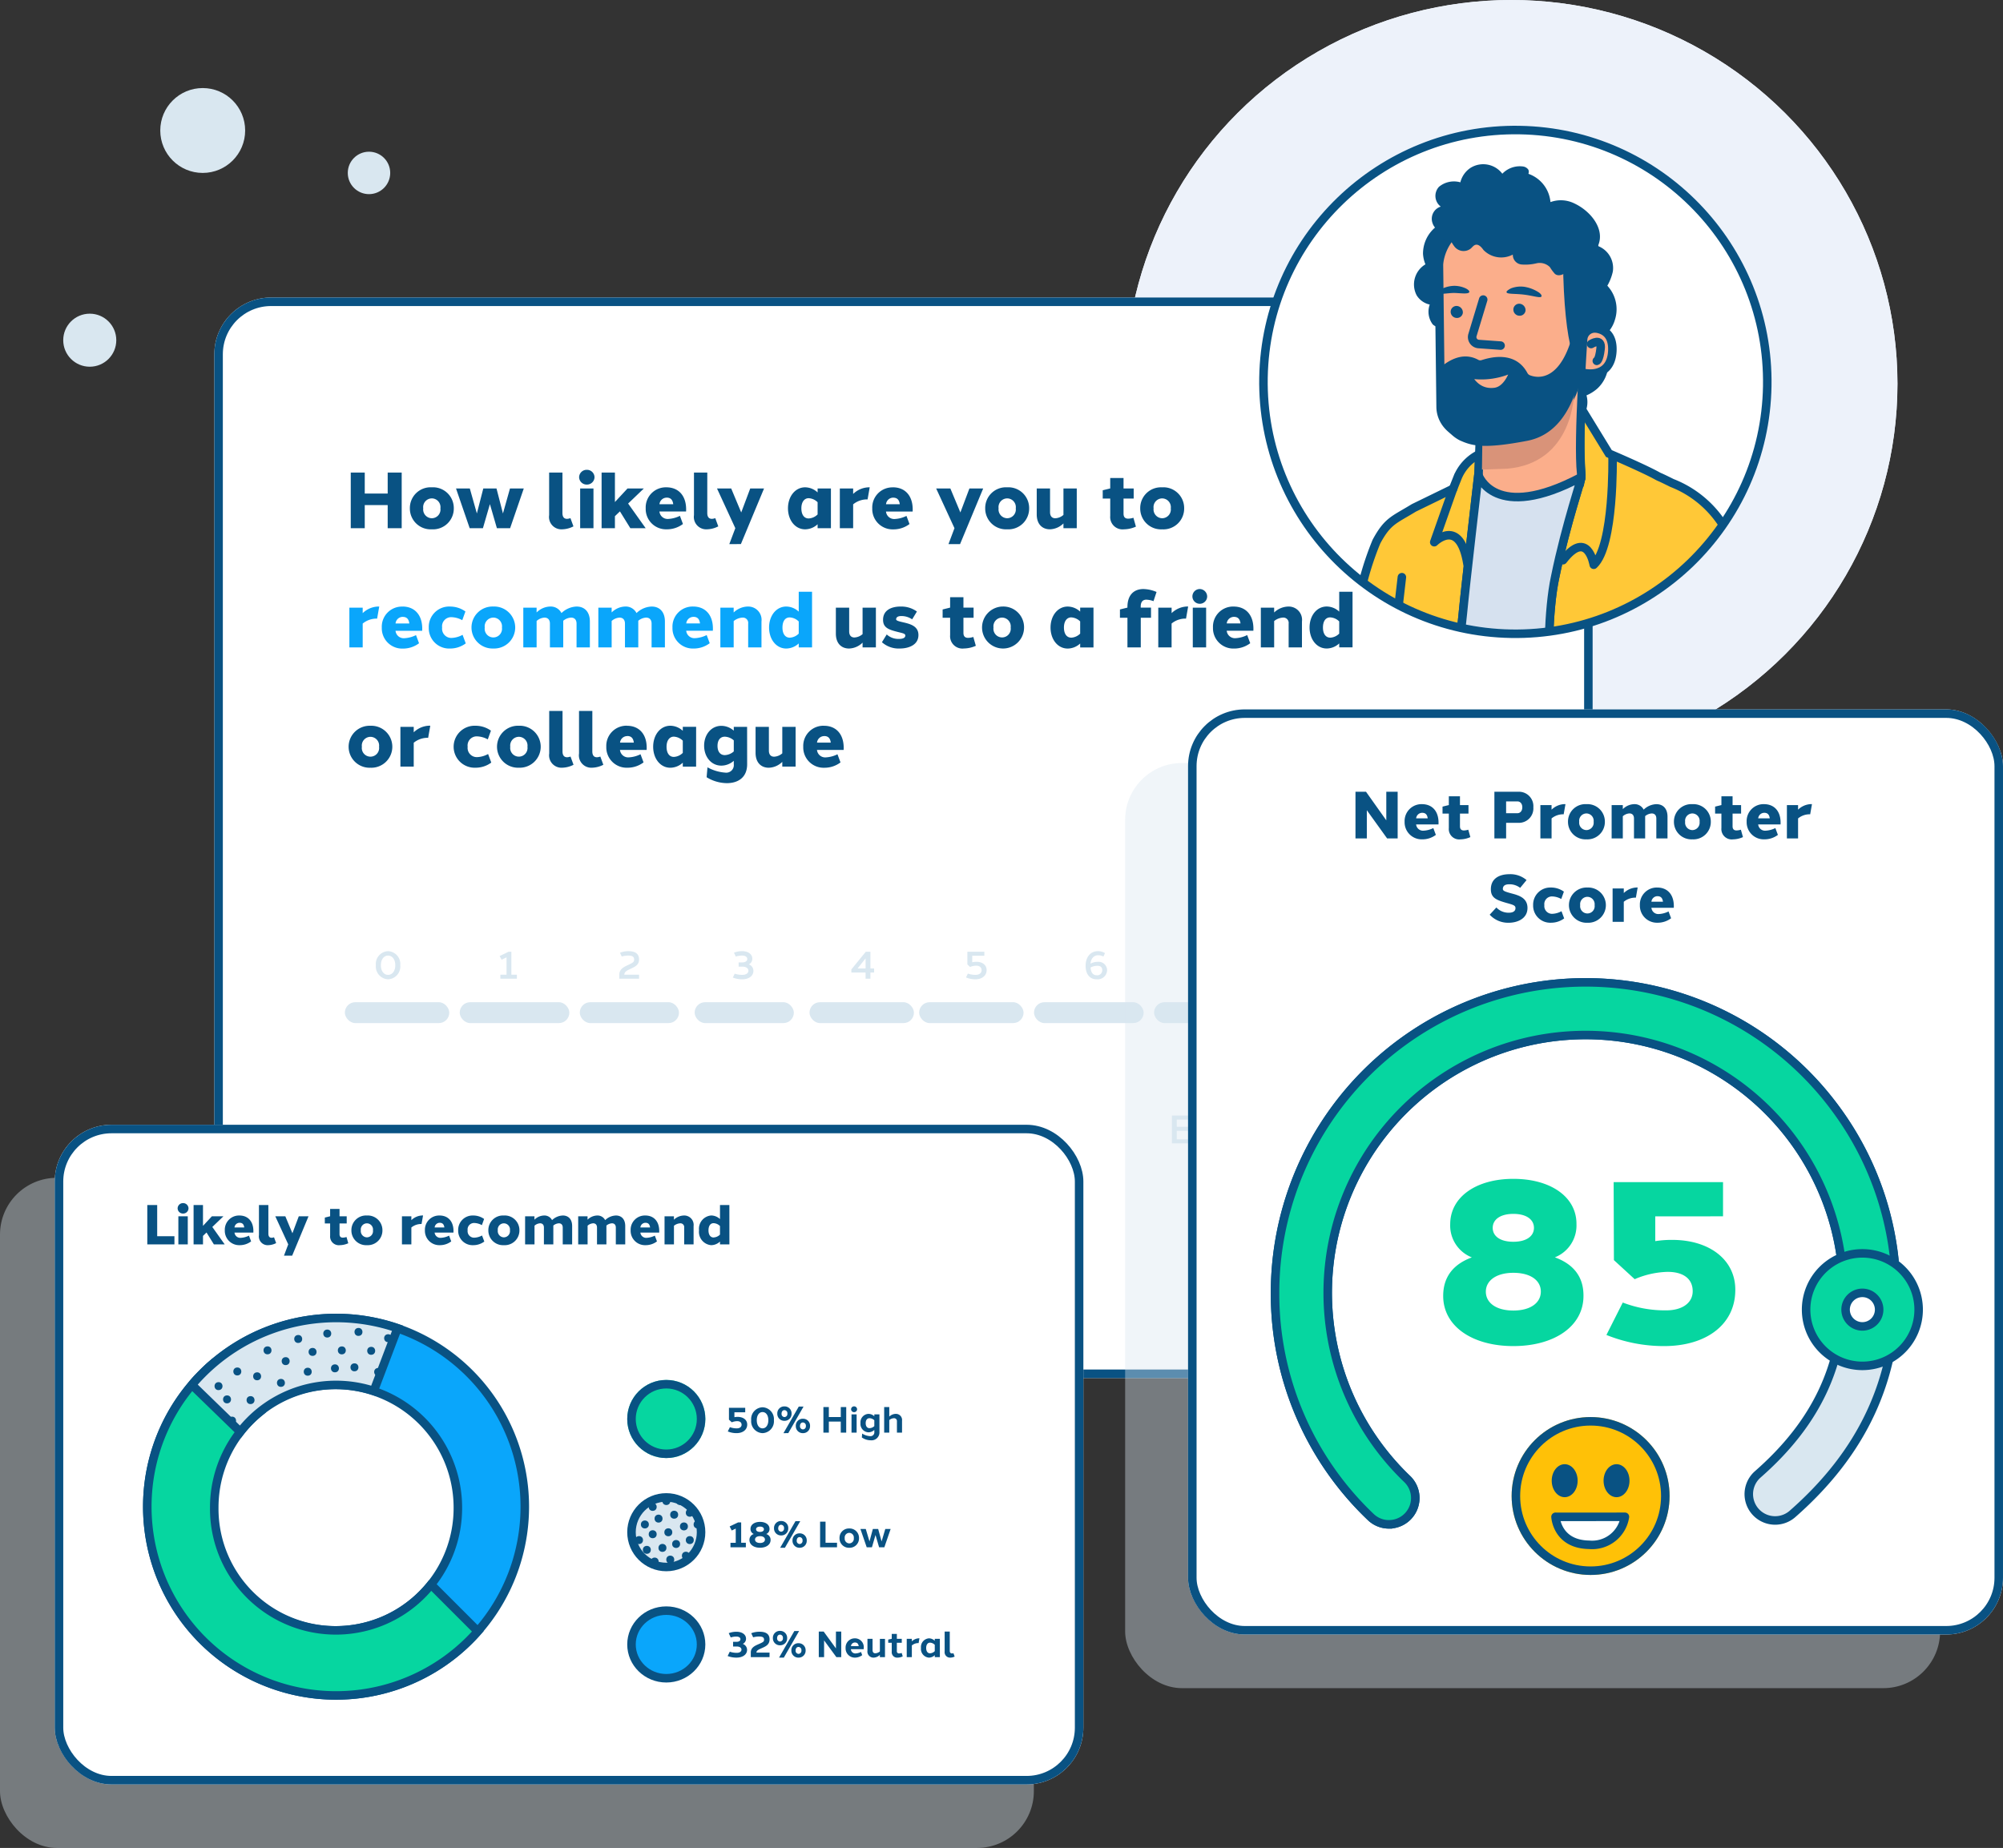 <svg xmlns="http://www.w3.org/2000/svg" xmlns:xlink="http://www.w3.org/1999/xlink" width="352.848" height="325.595" viewBox="0 0 352.848 325.595">
  <rect x="0" y="0" width="352.848" height="325.595" fill="#333333" stroke="none"/>
  <defs>
    <clipPath id="clip-path">
      <circle id="Ellipse_457" data-name="Ellipse 457" cx="44.372" cy="44.372" r="44.372" fill="#fff" stroke="#707070" stroke-width="1.5"/>
    </clipPath>
  </defs>
  <g id="Increased_NPS" data-name="Increased NPS" transform="translate(-201.084 -675)">
    <g id="Group_2612" data-name="Group 2612" transform="translate(399.288 675)">
      <g id="Ellipse_59" data-name="Ellipse 59" transform="translate(0 0)" fill="#edf2fa" stroke="#edf2fa" stroke-width="1.5">
        <ellipse cx="68.026" cy="67.614" rx="68.026" ry="67.614" stroke="none"/>
        <ellipse cx="68.026" cy="67.614" rx="67.276" ry="66.864" fill="none"/>
      </g>
    </g>
    <g id="Group_3705" data-name="Group 3705" transform="translate(238.84 727.423)">
      <g id="Rectangle_413" data-name="Rectangle 413" transform="translate(0)" fill="#fff" stroke="#095283" stroke-width="1.5">
        <rect width="242.802" height="190.379" rx="10" stroke="none"/>
        <rect x="0.75" y="0.75" width="241.302" height="188.879" rx="9.25" fill="none"/>
      </g>
      <path id="Path_3534" data-name="Path 3534" d="M10-9.8H7.533v3.7H3.492V-9.8H1.028V0H3.492V-4.074H7.533V0H10Zm5.31,2.6a3.651,3.651,0,0,0-3.87,3.7A3.667,3.667,0,0,0,15.308.2a3.658,3.658,0,0,0,3.87-3.7A3.658,3.658,0,0,0,15.308-7.2Zm0,1.949A1.543,1.543,0,0,1,16.821-3.5,1.543,1.543,0,0,1,15.308-1.75,1.553,1.553,0,0,1,13.794-3.5a1.537,1.537,0,0,1,1.513-1.748ZM29.1,0l2.409-7H29.078L27.837-2.593,26.7-7H24.375L23.243-2.593,22-7H19.568l2.409,7h2.333L25.54-4.24,26.77,0ZM38.32-9.8H35.974v7.5A2.181,2.181,0,0,0,38.261.2,4.569,4.569,0,0,0,40.256-.32l-.531-1.452a1.8,1.8,0,0,1-.6.127c-.493,0-.809-.3-.809-1.041Zm4.291-.484a1.33,1.33,0,0,0-1.356,1.3,1.33,1.33,0,0,0,1.356,1.3,1.33,1.33,0,0,0,1.356-1.3A1.33,1.33,0,0,0,42.611-10.284ZM43.784,0V-7H41.438V0Zm4.661-2.961L50.276,0h2.7l-3.087-4.34L52.662-7H49.784L47.562-4.605V-9.8H45.216V0h2.346V-2.112ZM56.626-7.2a3.546,3.546,0,0,0-3.641,3.7,3.583,3.583,0,0,0,3.7,3.7,4.672,4.672,0,0,0,2.861-.939L59.01-2.176a5.187,5.187,0,0,1-2.062.548,1.45,1.45,0,0,1-1.532-1.212c-.007-.032-.014-.065-.02-.1h4.7q.01-.168.011-.332C60.123-5.723,58.769-7.2,56.626-7.2Zm.051,1.816c.76,0,1.064.45,1.157,1.159H55.409A1.279,1.279,0,0,1,56.677-5.379ZM63.834-9.8H61.488v7.5A2.181,2.181,0,0,0,63.775.2,4.569,4.569,0,0,0,65.77-.32l-.531-1.452a1.8,1.8,0,0,1-.6.127c-.493,0-.809-.3-.809-1.041Zm10,2.8H71.4L69.811-2.77,68.044-7h-2.5l3.227,7-1.059,2.81L69.753,2.8ZM85.613-7H83.267V-6.3A3.269,3.269,0,0,0,81.073-7.2c-1.778,0-3.025,1.638-3.025,3.7S79.294.2,81.073.2a3.268,3.268,0,0,0,2.194-.891V0h2.346ZM81.691-1.714c-.818,0-1.284-.7-1.284-1.784s.5-1.783,1.284-1.784a2.4,2.4,0,0,1,1.576.709v2.152A2.4,2.4,0,0,1,81.691-1.714ZM92.258-7.2a4.1,4.1,0,0,0-2.728,1.168V-7H87.183V0h2.346V-4.2a3.825,3.825,0,0,1,2.317-.869,1.865,1.865,0,0,1,.223.007L92.445-7.2Q92.352-7.2,92.258-7.2Zm4.278.009a3.546,3.546,0,0,0-3.641,3.7,3.583,3.583,0,0,0,3.7,3.7,4.672,4.672,0,0,0,2.861-.939l-.534-1.435a5.188,5.188,0,0,1-2.062.548,1.45,1.45,0,0,1-1.532-1.212c-.007-.032-.014-.065-.02-.1h4.7q.01-.168.011-.332C100.032-5.723,98.678-7.2,96.535-7.2Zm.051,1.816c.76,0,1.064.45,1.157,1.159H95.318A1.279,1.279,0,0,1,96.586-5.379ZM112.437-7h-2.426l-1.593,4.23L106.651-7h-2.5l3.227,7-1.058,2.81,2.044-.006Zm4.225-.2a3.651,3.651,0,0,0-3.87,3.7,3.667,3.667,0,0,0,3.87,3.7,3.658,3.658,0,0,0,3.87-3.7A3.658,3.658,0,0,0,116.663-7.2Zm0,1.949A1.543,1.543,0,0,1,118.176-3.5a1.543,1.543,0,0,1-1.513,1.748A1.553,1.553,0,0,1,115.149-3.5a1.537,1.537,0,0,1,1.513-1.748ZM128.921-7h-2.346v4.66a2.327,2.327,0,0,1-1.444.592c-.541,0-.917-.342-.917-1.068V-7h-2.346v4.565c0,1.82,1.061,2.633,2.317,2.633a3.516,3.516,0,0,0,2.389-1.037V0h2.346ZM138.9-1.836a3.357,3.357,0,0,1-.909.16c-.51,0-.831-.235-.831-.881V-5.219h1.788V-7H137.16V-8.842h-2.346V-7h-.02l-1.3.321v1.46h1.322v3.056A2.176,2.176,0,0,0,137.241.2a5.307,5.307,0,0,0,2.1-.475Zm5.069-5.36a3.651,3.651,0,0,0-3.87,3.7,3.667,3.667,0,0,0,3.87,3.7,3.658,3.658,0,0,0,3.87-3.7A3.658,3.658,0,0,0,143.969-7.2Zm0,1.949A1.543,1.543,0,0,1,145.482-3.5a1.543,1.543,0,0,1-1.513,1.748A1.553,1.553,0,0,1,142.455-3.5a1.537,1.537,0,0,1,1.513-1.748ZM93.535,14.005H91.19v4.66a2.327,2.327,0,0,1-1.444.592c-.541,0-.917-.342-.917-1.068V14.005H86.483v4.565c0,1.82,1.061,2.633,2.317,2.633a3.516,3.516,0,0,0,2.389-1.037v.841h2.346Zm4.347-.2c-1.553,0-3.085.6-3.084,2.337,0,1.423,1.015,1.754,2.772,2.187.81.2,1.158.272,1.148.607s-.334.575-1.106.575a3.026,3.026,0,0,1-2.168-.788L94.6,20.093a4.416,4.416,0,0,0,3.143,1.11c1.47,0,3.269-.57,3.287-2.348.018-1.661-1.551-2.007-2.824-2.3-.934-.219-1.142-.316-1.1-.581.053-.355.435-.492.878-.492a3.349,3.349,0,0,1,1.94.579l.838-1.376A4.655,4.655,0,0,0,97.882,13.809Zm12.815,5.36a3.357,3.357,0,0,1-.909.16c-.51,0-.831-.235-.831-.881V15.786h1.788V14h-1.788V12.163h-2.346V14h-.02l-1.3.321v1.46h1.322v3.056a2.176,2.176,0,0,0,2.427,2.36,5.307,5.307,0,0,0,2.1-.475Zm5.069-5.36a3.7,3.7,0,1,0,3.87,3.7A3.651,3.651,0,0,0,115.766,13.809Zm0,1.949a1.543,1.543,0,0,1,1.513,1.748,1.529,1.529,0,1,1-3.027,0,1.537,1.537,0,0,1,1.513-1.748Zm16.1-1.753h-2.346V14.7a3.269,3.269,0,0,0-2.194-.891c-1.778,0-3.025,1.638-3.025,3.7s1.246,3.7,3.025,3.7a3.268,3.268,0,0,0,2.194-.891v.695h2.346Zm-3.921,5.285c-.818,0-1.284-.7-1.284-1.784s.5-1.783,1.284-1.784a2.4,2.4,0,0,1,1.575.709v2.152A2.4,2.4,0,0,1,127.944,19.291ZM141.2,12.6a3.75,3.75,0,0,1,1.239.26l.536-1.62a6.171,6.171,0,0,0-2.292-.517c-1.669-.011-2.837,1.012-2.837,3.188V14h-.02l-1.3.32v1.461h1.322v5.221h2.348V15.786H142V14h-1.814v-.192c0-.845.381-1.213,1.007-1.213Zm7.158,1.2a4.1,4.1,0,0,0-2.728,1.168v-.963H143.28v7h2.346V16.8a3.825,3.825,0,0,1,2.317-.869,1.865,1.865,0,0,1,.223.007l.376-2.134Q148.449,13.8,148.354,13.8Zm2.179-3.079a1.3,1.3,0,1,0,1.355,1.3A1.33,1.33,0,0,0,150.533,10.721Zm1.173,10.286v-7H149.36v7Zm4.847-7.2a3.546,3.546,0,0,0-3.641,3.7,3.583,3.583,0,0,0,3.7,3.7,4.673,4.673,0,0,0,2.861-.939l-.534-1.435a5.188,5.188,0,0,1-2.062.548,1.45,1.45,0,0,1-1.532-1.212c-.007-.032-.014-.065-.02-.1h4.7q.01-.168.011-.332C160.05,15.281,158.7,13.809,156.553,13.809Zm.051,1.816c.76,0,1.064.45,1.157,1.159h-2.425A1.279,1.279,0,0,1,156.6,15.626Zm9.585-1.816a3.727,3.727,0,0,0-2.5,1.048v-.852h-2.346v7h2.346v-4.64a2.724,2.724,0,0,1,1.557-.611.938.938,0,0,1,.995,1.067v4.183h2.346V16.442a2.339,2.339,0,0,0-2.4-2.633ZM177.5,11.2h-2.346v3.5a3.274,3.274,0,0,0-2.184-.9c-1.8,0-3.04,1.638-3.04,3.7s1.246,3.7,3.025,3.7a3.27,3.27,0,0,0,2.2-.9v.7H177.5Zm-3.923,8.086c-.825,0-1.291-.708-1.288-1.784s.442-1.783,1.278-1.784a2.389,2.389,0,0,1,1.587.714v2.142A2.4,2.4,0,0,1,173.572,19.291ZM4.5,34.814a3.7,3.7,0,1,0,0,7.394,3.7,3.7,0,1,0,0-7.394Zm0,1.949a1.543,1.543,0,0,1,1.513,1.748,1.529,1.529,0,1,1-3.027,0A1.537,1.537,0,0,1,4.5,36.763ZM14.848,34.8a4.1,4.1,0,0,0-2.728,1.168V35.01H9.774v7H12.12V37.805a3.825,3.825,0,0,1,2.317-.869,1.868,1.868,0,0,1,.223.007l.376-2.134Q14.943,34.8,14.848,34.8Zm8.139.009a3.7,3.7,0,1,0,.025,7.394A4.61,4.61,0,0,0,25.78,41.3l-.559-1.509a4.31,4.31,0,0,1-2,.548,1.624,1.624,0,0,1-1.6-1.83,1.605,1.605,0,0,1,1.584-1.83,4.172,4.172,0,0,1,1.961.535l.555-1.537a4.611,4.611,0,0,0-2.735-.865Zm7.654,0a3.7,3.7,0,1,0,0,7.394,3.7,3.7,0,1,0,0-7.394Zm0,1.949a1.543,1.543,0,0,1,1.513,1.748,1.529,1.529,0,1,1-3.027,0,1.537,1.537,0,0,1,1.513-1.748Zm7.693-4.554H35.988v7.5a2.181,2.181,0,0,0,2.287,2.5,4.569,4.569,0,0,0,1.995-.518l-.531-1.452a1.8,1.8,0,0,1-.6.127c-.493,0-.809-.3-.809-1.041Zm5.251,0H41.239v7.5a2.181,2.181,0,0,0,2.287,2.5,4.569,4.569,0,0,0,1.995-.518l-.531-1.452a1.8,1.8,0,0,1-.6.127c-.493,0-.809-.3-.809-1.041Zm6.1,2.6a3.546,3.546,0,0,0-3.641,3.7,3.583,3.583,0,0,0,3.7,3.7,4.672,4.672,0,0,0,2.861-.939l-.534-1.435A5.188,5.188,0,0,1,50,40.381a1.45,1.45,0,0,1-1.532-1.212c-.007-.032-.014-.065-.02-.1h4.7q.01-.168.011-.332C53.178,36.286,51.823,34.814,49.681,34.814Zm.051,1.816c.76,0,1.064.45,1.157,1.159H48.463A1.279,1.279,0,0,1,49.731,36.631Zm12.132-1.62H59.518V35.7a3.269,3.269,0,0,0-2.194-.891c-1.778,0-3.025,1.638-3.025,3.7s1.246,3.7,3.025,3.7a3.268,3.268,0,0,0,2.194-.891v.695h2.346ZM57.942,40.3c-.818,0-1.284-.7-1.284-1.784s.5-1.783,1.284-1.784a2.4,2.4,0,0,1,1.575.709v2.152A2.4,2.4,0,0,1,57.942,40.3ZM70.847,35.01H68.5v.666a3.335,3.335,0,0,0-2.186-.851c-1.791,0-3.038,1.546-3.038,3.5s1.246,3.515,3.038,3.512a3.332,3.332,0,0,0,2.187-.851v.595A1.335,1.335,0,0,1,67,43.069a7.623,7.623,0,0,1-3.133-.933l-.152,1.745a6.912,6.912,0,0,0,3.609,1.043c1.916-.014,3.533-.988,3.532-3.334Zm-3.925,4.974c-.819,0-1.286-.631-1.286-1.623s.467-1.622,1.286-1.623a2.51,2.51,0,0,1,1.579.649v1.948a2.509,2.509,0,0,1-1.579.649Zm12.47-4.974H77.046v4.66a2.327,2.327,0,0,1-1.444.592c-.541,0-.917-.342-.917-1.068V35.01H72.34v4.565c0,1.82,1.061,2.633,2.317,2.633a3.516,3.516,0,0,0,2.389-1.037v.841h2.346Zm4.988-.2a3.546,3.546,0,0,0-3.641,3.7,3.583,3.583,0,0,0,3.7,3.7,4.673,4.673,0,0,0,2.861-.939l-.534-1.435a5.188,5.188,0,0,1-2.062.548,1.45,1.45,0,0,1-1.532-1.212c-.007-.032-.014-.065-.02-.1h4.7q.01-.168.011-.332C87.878,36.286,86.523,34.814,84.381,34.814Zm.051,1.816c.76,0,1.064.45,1.157,1.159H83.163A1.279,1.279,0,0,1,84.431,36.631Z" transform="translate(23.006 40.64)" fill="#095283"/>
      <g id="Group_1083" data-name="Group 1083" transform="translate(22.993 115.167)">
        <path id="Path_3526" data-name="Path 3526" d="M2.316-.71V-4.76H1.833L.249-4l.344.642.869-.414V-.71H.377V0H3.285V-.71Z" transform="translate(27.018 4.858)" fill="#d9e7f0"/>
        <path id="Path_3527" data-name="Path 3527" d="M2.6-4.858A2.251,2.251,0,0,0,.451-2.379,2.261,2.261,0,0,0,2.6.1,2.256,2.256,0,0,0,4.749-2.379,2.256,2.256,0,0,0,2.6-4.858Zm0,.779c.742,0,1.271.678,1.271,1.7S3.337-.68,2.6-.68s-1.266-.68-1.266-1.7S1.867-4.084,2.6-4.078Z" transform="translate(5.013 4.858)" fill="#d9e7f0"/>
        <path id="Path_3529" data-name="Path 3529" d="M3.552-1.808V-4.76h-.81L.195-1.641V-1.1H2.7V0h.853V-1.1H4.2v-.711Zm-2.257,0L2.7-3.59v1.782Z" transform="translate(89.032 4.858)" fill="#d9e7f0"/>
        <path id="Path_3525" data-name="Path 3525" d="M3.806-.71H1.21c.01-.481.352-.679.995-.986.888-.426,1.6-.708,1.6-1.713,0-1.136-.891-1.448-1.864-1.448a3.977,3.977,0,0,0-1.5.277l.311.665a4.012,4.012,0,0,1,1.146-.162c.693,0,1.036.158,1.036.7,0,.428-.176.537-1.076.962-.77.359-1.513.73-1.528,1.657V0H3.806Z" transform="translate(48.023 4.858)" fill="#d9e7f0"/>
        <path id="Path_3530" data-name="Path 3530" d="M3.617-4.049V-4.76H.628l0,2.233.465.452A2.907,2.907,0,0,1,2.2-2.3c.588,0,.93.318.93.805s-.4.812-1.079.812A3.87,3.87,0,0,1,.717-.909L.389-.231A4.122,4.122,0,0,0,2.035.1C3.2.1,4.016-.54,4.016-1.525,4.024-2.4,3.29-2.981,2.243-2.981a2.966,2.966,0,0,0-.76.082V-4.049Z" transform="translate(109.037 4.858)" fill="#d9e7f0"/>
        <path id="Path_3528" data-name="Path 3528" d="M3.141-2.532a1.084,1.084,0,0,0,.609-.98c.007-.811-.726-1.346-1.774-1.346A3.872,3.872,0,0,0,.52-4.59l.318.683a3.659,3.659,0,0,1,1.127-.171c.58,0,.9.249.9.6s-.32.6-.9.6H1.341v.746h.654c.672,0,1.067.295,1.067.721s-.4.729-1.067.729A4.253,4.253,0,0,1,.648-.89L.319-.206A4.408,4.408,0,0,0,1.976.1C3.125.1,3.946-.486,3.946-1.388a1.216,1.216,0,0,0-.805-1.144Z" transform="translate(68.027 4.858)" fill="#d9e7f0"/>
        <path id="Path_3533" data-name="Path 3533" d="M2.616-4.858c-1.3,0-2.168,1.043-2.165,2.58C.448-1.035,1.014.1,2.4.1A1.665,1.665,0,0,0,4.235-1.51,1.487,1.487,0,0,0,2.579-2.974a2.612,2.612,0,0,0-1.263.315c.067-.878.584-1.48,1.322-1.48a2.13,2.13,0,0,1,.949.219l.276-.593A2.3,2.3,0,0,0,2.616-4.858ZM2.54-2.283c.538,0,.841.256.841.761a.874.874,0,0,1-.96.911c-.694,0-1.04-.51-1.1-1.369a2.541,2.541,0,0,1,1.221-.3Z" transform="translate(130.042 4.858)" fill="#d9e7f0"/>
        <g id="Group_1082" data-name="Group 1082" transform="translate(0 8.994)">
          <rect id="Rectangle_418" data-name="Rectangle 418" width="18.394" height="3.679" rx="1.839" transform="translate(0 0)" fill="#d9e7f0"/>
          <rect id="Rectangle_422" data-name="Rectangle 422" width="18.394" height="3.679" rx="1.839" transform="translate(81.854 0)" fill="#d9e7f0"/>
          <rect id="Rectangle_421" data-name="Rectangle 421" width="17.474" height="3.679" rx="1.839" transform="translate(41.387 0)" fill="#d9e7f0"/>
          <rect id="Rectangle_424" data-name="Rectangle 424" width="19.314" height="3.679" rx="1.839" transform="translate(121.401 0)" fill="#d9e7f0"/>
          <rect id="Rectangle_426" data-name="Rectangle 426" width="19.314" height="3.679" rx="1.839" transform="translate(162.788 0)" fill="#d9e7f0"/>
          <rect id="Rectangle_419" data-name="Rectangle 419" width="19.314" height="3.679" rx="1.839" transform="translate(20.234 0)" fill="#d9e7f0"/>
          <rect id="Rectangle_423" data-name="Rectangle 423" width="18.394" height="3.679" rx="1.839" transform="translate(101.168 0)" fill="#d9e7f0"/>
          <rect id="Rectangle_420" data-name="Rectangle 420" width="17.474" height="3.679" rx="1.839" transform="translate(61.62 0)" fill="#d9e7f0"/>
          <rect id="Rectangle_425" data-name="Rectangle 425" width="18.394" height="3.679" rx="1.839" transform="translate(142.554 0)" fill="#d9e7f0"/>
          <rect id="Rectangle_427" data-name="Rectangle 427" width="17.474" height="3.679" rx="1.839" transform="translate(184.861 0)" fill="#d9e7f0"/>
        </g>
      </g>
      <path id="Path_3524" data-name="Path 3524" d="M4.063-.71H1.5v-1.5H3.72v-.711H1.5V-4.189H3.993V-4.9H.646V0H4.063Zm2.731-1.08L8.043-3.5H7.17L6.339-2.335,5.473-3.5H4.595L5.841-1.822,4.511,0h.874L6.3-1.28,7.247,0h.88ZM10.983-.671a1.634,1.634,0,0,1-.5.1c-.268,0-.486-.11-.486-.462V-2.874h.99V-3.5H10v-.973H9.212V-3.5H9.179l-.651.127v.5h.684V-.981A.983.983,0,0,0,10.278.1a1.846,1.846,0,0,0,.881-.239ZM14.148-3.6a2.05,2.05,0,0,0-1.364.584V-3.5H12V0h.787V-2.361A1.928,1.928,0,0,1,14-2.839a.932.932,0,0,1,.111,0l.135-.764Zm2.155,0a1.73,1.73,0,0,0-1.729,1.848A1.741,1.741,0,0,0,16.312.1a2.252,2.252,0,0,0,1.351-.476l-.19-.515a2.435,2.435,0,0,1-1.109.3.954.954,0,0,1-.961-.906q0-.031-.008-.062H17.96q.005-.08.005-.16A1.656,1.656,0,0,0,16.3-3.6Zm.021.686a.809.809,0,0,1,.842.8H15.416a.906.906,0,0,1,.909-.8ZM23.089-3.6a2.017,2.017,0,0,0-1.34.576,1.066,1.066,0,0,0-.994-.576,1.739,1.739,0,0,0-1.193.522V-3.5h-.787V0h.787V-2.494a1.508,1.508,0,0,1,.941-.4.588.588,0,0,1,.616.672V0h.787V-2.281a2.078,2.078,0,0,0-.015-.257A1.648,1.648,0,0,1,22.83-2.9a.593.593,0,0,1,.633.673V0h.787V-2.281A1.147,1.147,0,0,0,23.089-3.6Zm3.731,0a1.73,1.73,0,0,0-1.729,1.848A1.741,1.741,0,0,0,26.828.1a2.252,2.252,0,0,0,1.351-.476l-.19-.515a2.435,2.435,0,0,1-1.109.3.954.954,0,0,1-.961-.906q0-.031-.008-.062h2.564q.005-.08.005-.16A1.656,1.656,0,0,0,26.82-3.6Zm.021.686a.809.809,0,0,1,.843.8H25.932A.906.906,0,0,1,26.841-2.912ZM30.113-4.9h-.787V-1A.984.984,0,0,0,30.372.1a1.711,1.711,0,0,0,.65-.14L30.813-.6a.944.944,0,0,1-.217.03.431.431,0,0,1-.482-.485ZM34.95-3.5h-.824L33.121-.959,32.059-3.5H31.2L32.746-.011,32.187,1.4h.724ZM38.1-4.9h-.787V-1A.984.984,0,0,0,38.361.1a1.711,1.711,0,0,0,.65-.14L38.8-.6a.944.944,0,0,1-.217.03.431.431,0,0,1-.482-.485Zm2.143-.03a.466.466,0,0,0-.47.462.466.466,0,0,0,.47.462.466.466,0,0,0,.47-.462A.466.466,0,0,0,40.245-4.93ZM40.638,0V-3.5h-.787V0Zm2.427-1.716L44.178,0h.93L43.581-2.2l1.367-1.3H43.893L42.429-2.042V-4.9h-.787V0h.787V-1.111ZM47.09-3.6A1.73,1.73,0,0,0,45.36-1.749,1.741,1.741,0,0,0,47.1.1a2.252,2.252,0,0,0,1.351-.476l-.19-.515a2.435,2.435,0,0,1-1.109.3.954.954,0,0,1-.961-.906q0-.031-.008-.062h2.564q.005-.08.005-.16A1.656,1.656,0,0,0,47.09-3.6Zm.021.686a.809.809,0,0,1,.843.8H46.2A.906.906,0,0,1,47.111-2.912ZM50.383-4.9H49.6V-1A.984.984,0,0,0,50.642.1a1.71,1.71,0,0,0,.65-.14L51.083-.6a.944.944,0,0,1-.217.03.431.431,0,0,1-.482-.485Zm4.836,1.4H54.4L53.39-.959,52.329-3.5h-.855L53.016-.011,52.457,1.4h.724Z" transform="translate(168.039 149.032)" fill="#d9e7f0"/>
      <path id="Path_3535" data-name="Path 3535" d="M5.858,13.8A4.1,4.1,0,0,0,3.13,14.963V14H.784v7H3.13V16.8a3.825,3.825,0,0,1,2.317-.869,1.866,1.866,0,0,1,.223.007L6.045,13.8Q5.953,13.8,5.858,13.8Zm4.278.009a3.546,3.546,0,0,0-3.641,3.7,3.583,3.583,0,0,0,3.7,3.7,4.672,4.672,0,0,0,2.861-.939l-.534-1.435a5.188,5.188,0,0,1-2.062.548,1.45,1.45,0,0,1-1.532-1.212c-.007-.032-.014-.065-.02-.1h4.7q.01-.168.011-.332C13.633,15.276,12.278,13.8,10.136,13.8Zm.051,1.816c.76,0,1.064.45,1.157,1.159H8.918A1.279,1.279,0,0,1,10.186,15.621ZM18.492,13.8a3.592,3.592,0,0,0-3.722,3.7,3.591,3.591,0,0,0,3.746,3.7,4.61,4.61,0,0,0,2.768-.906l-.559-1.509a4.31,4.31,0,0,1-2,.548,1.624,1.624,0,0,1-1.6-1.83,1.605,1.605,0,0,1,1.584-1.83,4.172,4.172,0,0,1,1.961.534l.555-1.537a4.611,4.611,0,0,0-2.735-.865Zm7.654,0a3.7,3.7,0,1,0,0,7.394,3.7,3.7,0,1,0,0-7.394Zm0,1.949A1.543,1.543,0,0,1,27.66,17.5a1.529,1.529,0,1,1-3.027,0,1.537,1.537,0,0,1,1.513-1.748Zm14.7-1.949a4.037,4.037,0,0,0-2.7,1.153A2.118,2.118,0,0,0,36.167,13.8a3.509,3.509,0,0,0-2.4,1.044V14H31.423v7h2.346V16.344a2.269,2.269,0,0,1,1.391-.592c.537,0,.953.321.952,1.068V21h2.346V16.437q0-.065,0-.129a2.351,2.351,0,0,1,1.381-.558c.545,0,.965.319.964,1.068V21h2.346V16.437c0-1.82-1.053-2.633-2.3-2.633Zm13.219,0a4.037,4.037,0,0,0-2.7,1.153A2.118,2.118,0,0,0,49.386,13.8a3.509,3.509,0,0,0-2.4,1.044V14H44.642v7h2.346V16.344a2.269,2.269,0,0,1,1.391-.592c.537,0,.953.321.952,1.068V21h2.346V16.437q0-.065,0-.129a2.351,2.351,0,0,1,1.381-.558c.545,0,.965.319.964,1.068V21h2.346V16.437c0-1.82-1.053-2.633-2.3-2.633Zm7.277,0A3.546,3.546,0,0,0,57.7,17.5a3.583,3.583,0,0,0,3.7,3.7,4.672,4.672,0,0,0,2.861-.939l-.534-1.435a5.188,5.188,0,0,1-2.062.548,1.45,1.45,0,0,1-1.532-1.212c-.007-.032-.014-.065-.02-.1h4.7q.01-.168.011-.332C64.842,15.276,63.488,13.8,61.345,13.8Zm.051,1.816c.76,0,1.064.45,1.157,1.159H60.128A1.279,1.279,0,0,1,61.4,15.621ZM70.981,13.8a3.727,3.727,0,0,0-2.5,1.048V14H66.137v7h2.346v-4.64a2.724,2.724,0,0,1,1.557-.611.938.938,0,0,1,.995,1.067V21H73.38V16.437a2.339,2.339,0,0,0-2.4-2.633Zm11.307-2.6H79.942v3.5a3.274,3.274,0,0,0-2.184-.9c-1.8,0-3.04,1.638-3.04,3.7s1.246,3.7,3.025,3.7a3.27,3.27,0,0,0,2.2-.9V21h2.346Zm-3.923,8.086c-.825,0-1.291-.708-1.288-1.784s.442-1.783,1.278-1.784a2.389,2.389,0,0,1,1.587.714v2.142A2.4,2.4,0,0,1,78.365,19.286Z" transform="translate(23.006 40.645)" fill="#0aa6fb"/>
    </g>
    <circle id="Ellipse_352" data-name="Ellipse 352" cx="7.477" cy="7.477" r="7.477" transform="translate(229.317 690.515)" fill="#d9e7f0"/>
    <circle id="Ellipse_353" data-name="Ellipse 353" cx="2.337" cy="2.337" r="2.337" transform="translate(257.676 972.444)" fill="#d9e7f0"/>
    <circle id="Ellipse_484" data-name="Ellipse 484" cx="2.337" cy="2.337" r="2.337" transform="translate(248.877 927.964)" fill="#d9e7f0"/>
    <circle id="Ellipse_354" data-name="Ellipse 354" cx="3.738" cy="3.738" r="3.738" transform="translate(262.348 701.731)" fill="#d9e7f0"/>
    <circle id="Ellipse_355" data-name="Ellipse 355" cx="4.673" cy="4.673" r="4.673" transform="translate(212.223 730.268)" fill="#d9e7f0"/>
    <circle id="Ellipse_356" data-name="Ellipse 356" cx="1.869" cy="1.869" r="1.869" transform="translate(342.055 933.148)" fill="#d9e7f0"/>
    <g id="Group_3206" data-name="Group 3206" transform="translate(399.289 799.99)">
      <rect id="Rectangle_1057" data-name="Rectangle 1057" width="143.561" height="163.003" rx="10" transform="translate(0 9.45)" fill="rgba(217,231,240,0.4)"/>
      <g id="Rectangle_640" data-name="Rectangle 640" transform="translate(11.082 0)" fill="#fff" stroke="#095283" stroke-width="1.5">
        <rect width="143.561" height="163.003" rx="10" stroke="none"/>
        <rect x="0.75" y="0.75" width="142.061" height="161.503" rx="9.25" fill="none"/>
      </g>
      <g id="Group_956" data-name="Group 956" transform="translate(26.407 48.102)">
        <path id="Path_1922" data-name="Path 1922" d="M11.567,86.99A4.622,4.622,0,0,1,8.359,85.7,54.237,54.237,0,0,1-8.5,46.2a54.7,54.7,0,0,1,109.4,0c0,15.466-5.986,28.223-18.3,39a4.638,4.638,0,0,1-6.108-6.98C86.819,69.185,91.628,59.011,91.628,46.2A45.426,45.426,0,1,0,14.777,79a4.638,4.638,0,0,1-3.209,7.986Z" transform="translate(8.5 8.5)" fill="#d9e7f0" stroke="#095283" stroke-linecap="round" stroke-width="1.5"/>
        <path id="Path_1923" data-name="Path 1923" d="M11.567,86.99A4.622,4.622,0,0,1,8.359,85.7,54.237,54.237,0,0,1-8.5,46.2,54.7,54.7,0,0,1,90.567,14.2,54.115,54.115,0,0,1,100.9,46.2a4.638,4.638,0,1,1-9.275,0A45.417,45.417,0,0,0,46.2.775,45.426,45.426,0,0,0,14.777,79a4.638,4.638,0,0,1-3.209,7.986Z" transform="translate(8.5 8.5)" fill="#06d6a0" stroke="#095283" stroke-linecap="round" stroke-width="1.5"/>
        <ellipse id="Ellipse_64" data-name="Ellipse 64" cx="9.912" cy="9.912" rx="9.912" ry="9.912" transform="translate(93.551 47.745)" fill="#fff"/>
        <path id="Ellipse_64_-_Outline" data-name="Ellipse 64 - Outline" d="M9.912,6.957a2.956,2.956,0,1,0,2.956,2.956A2.959,2.959,0,0,0,9.912,6.957M9.912,0A9.912,9.912,0,1,1,0,9.912,9.912,9.912,0,0,1,9.912,0Z" transform="translate(93.551 47.745)" fill="#06d6a0" stroke="#095283" stroke-width="1.5"/>
      </g>
      <g id="Group_2098" data-name="Group 2098" transform="translate(68.086 124.688)">
        <g id="Ellipse_247" data-name="Ellipse 247" fill="#ffc107" stroke="#095283" stroke-width="1.5">
          <ellipse cx="13.91" cy="13.91" rx="13.91" ry="13.91" stroke="none"/>
          <ellipse cx="13.91" cy="13.91" rx="13.16" ry="13.16" fill="none"/>
        </g>
        <g id="Group_2027" data-name="Group 2027" transform="translate(7.059 8.305)">
          <ellipse id="Ellipse_248" data-name="Ellipse 248" cx="2.284" cy="2.907" rx="2.284" ry="2.907" transform="translate(0 0)" fill="#095283"/>
          <ellipse id="Ellipse_249" data-name="Ellipse 249" cx="2.284" cy="2.907" rx="2.284" ry="2.907" transform="translate(9.135 0)" fill="#095283"/>
        </g>
        <path id="Path_3428" data-name="Path 3428" d="M-162.144,5695.661c.185.027,12.225,0,12.225,0a5.843,5.843,0,0,1-6.309,4.933C-161.934,5700.5-162.144,5695.661-162.144,5695.661Z" transform="translate(169.874 -5678.088)" fill="#fff" stroke="#095283" stroke-linecap="round" stroke-linejoin="round" stroke-width="1.5"/>
      </g>
      <path id="Path_5428" data-name="Path 5428" d="M-19.715-5.6h-2V-.561L-25.289-5.6h-1.856V2.627h2V-2.346l3.576,4.973h1.856Zm4.281,2.186a2.976,2.976,0,0,0-3.056,3.1,3.007,3.007,0,0,0,3.1,3.1A3.922,3.922,0,0,0-12.985,2L-13.434.8a4.354,4.354,0,0,1-1.73.46A1.217,1.217,0,0,1-16.45.241c-.006-.027-.012-.054-.017-.082h3.946q.008-.141.009-.279C-12.5-2.179-13.636-3.414-15.434-3.414Zm.042,1.525c.638,0,.893.377.971.973h-2.035A1.074,1.074,0,0,1-15.392-1.889Zm8.118,2.974a2.818,2.818,0,0,1-.763.134c-.428,0-.7-.2-.7-.74V-1.755h1.5V-3.25h-1.5V-4.8H-10.7V-3.25h-.017l-1.093.269v1.226h1.11V.81A1.826,1.826,0,0,0-8.666,2.79a4.454,4.454,0,0,0,1.76-.4Zm4.6-6.684V2.627H-.607V-.123h2.32A2.543,2.543,0,0,0,4.189-2.861,2.539,2.539,0,0,0,1.712-5.6ZM2.242-2.862c0,.689-.412,1.043-.85,1.043h-2V-3.9h2c.442,0,.854.358.851,1.036Zm7.446-.56a3.442,3.442,0,0,0-2.29.98v-.808H5.429V2.627H7.4V-.9a3.21,3.21,0,0,1,1.944-.729,1.566,1.566,0,0,1,.187.006l.316-1.791Q9.767-3.422,9.687-3.422Zm3.853.008a3.065,3.065,0,0,0-3.248,3.1,3.078,3.078,0,0,0,3.248,3.1,3.07,3.07,0,0,0,3.248-3.1A3.07,3.07,0,0,0,13.54-3.414Zm0,1.636A1.3,1.3,0,0,1,14.81-.311a1.3,1.3,0,0,1-1.27,1.467A1.3,1.3,0,0,1,12.27-.311a1.29,1.29,0,0,1,1.27-1.467ZM25.892-3.414a3.388,3.388,0,0,0-2.27.968,1.777,1.777,0,0,0-1.659-.968,2.945,2.945,0,0,0-2.013.877v-.712H17.981V2.627h1.969v-3.91a1.9,1.9,0,0,1,1.167-.5c.451,0,.8.27.8.9V2.627h1.969V-1.2q0-.055,0-.108a1.973,1.973,0,0,1,1.159-.468c.458,0,.81.268.809.9V2.627h1.969V-1.2c0-1.528-.884-2.209-1.927-2.209Zm6.311,0a3.065,3.065,0,0,0-3.248,3.1,3.078,3.078,0,0,0,3.248,3.1,3.07,3.07,0,0,0,3.248-3.1A3.07,3.07,0,0,0,32.2-3.414Zm0,1.636a1.3,1.3,0,0,1,1.27,1.467A1.3,1.3,0,0,1,32.2,1.156a1.3,1.3,0,0,1-1.27-1.467A1.29,1.29,0,0,1,32.2-1.778Zm8.545,2.862a2.818,2.818,0,0,1-.763.134c-.428,0-.7-.2-.7-.74V-1.755h1.5V-3.25h-1.5V-4.8H37.319V-3.25H37.3l-1.093.269v1.226h1.11V.81a1.826,1.826,0,0,0,2.037,1.98,4.454,4.454,0,0,0,1.76-.4Zm4.074-4.5a2.976,2.976,0,0,0-3.056,3.1,3.007,3.007,0,0,0,3.1,3.1A3.922,3.922,0,0,0,47.27,2L46.822.8a4.354,4.354,0,0,1-1.73.46A1.217,1.217,0,0,1,43.806.241C43.8.214,43.794.187,43.789.158h3.946q.008-.141.009-.279C47.757-2.179,46.62-3.414,44.822-3.414Zm.042,1.525c.638,0,.893.377.971.973H43.8A1.074,1.074,0,0,1,44.864-1.889Zm8.249-1.532a3.442,3.442,0,0,0-2.29.98v-.808H48.855V2.627h1.969V-.9a3.21,3.21,0,0,1,1.944-.729,1.566,1.566,0,0,1,.187.006l.316-1.791Q53.193-3.422,53.113-3.422ZM-.017,8.926c-1.758,0-3.277.742-3.278,2.649,0,1.559,1.012,1.921,2.892,2.453,1.112.311,1.462.425,1.444.908-.009.414-.322.779-1.175.778a2.926,2.926,0,0,1-2.19-.924L-3.5,16.06A4.388,4.388,0,0,0-.137,17.482c1.46,0,3.3-.689,3.293-2.617C3.151,13.039,1.514,12.627.289,12.3c-1.3-.351-1.5-.482-1.469-.86.055-.56.519-.737,1.149-.737a3.064,3.064,0,0,1,1.9.63L2.992,9.963A4.389,4.389,0,0,0-.017,8.926Zm7.292,2.351a3.015,3.015,0,0,0-3.124,3.1,3.014,3.014,0,0,0,3.144,3.1,3.869,3.869,0,0,0,2.323-.761l-.469-1.267a3.617,3.617,0,0,1-1.679.46A1.363,1.363,0,0,1,6.129,14.38a1.347,1.347,0,0,1,1.33-1.535,3.5,3.5,0,0,1,1.646.449L9.57,12a3.87,3.87,0,0,0-2.3-.726Zm6.436,0a3.106,3.106,0,1,0,0,6.205,3.106,3.106,0,1,0,0-6.205Zm0,1.636a1.3,1.3,0,0,1,1.27,1.467,1.283,1.283,0,1,1-2.54,0,1.29,1.29,0,0,1,1.27-1.467Zm8.7-1.644a3.442,3.442,0,0,0-2.29.98v-.808H18.151v5.876H20.12v-3.53a3.21,3.21,0,0,1,1.944-.729,1.565,1.565,0,0,1,.187.006l.316-1.791Q22.489,11.269,22.41,11.269Zm3.6.008a2.976,2.976,0,0,0-3.056,3.1,3.007,3.007,0,0,0,3.1,3.1,3.922,3.922,0,0,0,2.4-.788l-.448-1.2a4.354,4.354,0,0,1-1.73.46A1.217,1.217,0,0,1,25,14.932c-.006-.027-.012-.054-.017-.082h3.946q.008-.141.009-.279C28.947,12.512,27.81,11.277,26.012,11.277Zm.042,1.525c.638,0,.893.377.971.973H24.99A1.074,1.074,0,0,1,26.054,12.8Z" transform="translate(67.72 20.112)" fill="#095283"/>
    </g>
    <g id="Group_3711" data-name="Group 3711" transform="translate(201.084 873.178)">
      <rect id="Rectangle_1005" data-name="Rectangle 1005" width="182.123" height="118.071" rx="10" transform="translate(0 9.346)" fill="rgba(217,231,239,0.4)"/>
      <g id="Rectangle_685" data-name="Rectangle 685" transform="translate(9.643 0)" fill="#fff" stroke="#095283" stroke-width="1.5">
        <rect width="181.203" height="116.231" rx="10" stroke="none"/>
        <rect x="0.75" y="0.75" width="179.703" height="114.731" rx="9.25" fill="none"/>
      </g>
      <g id="Group_2725" data-name="Group 2725" transform="translate(110.494 44.963)">
        <g id="Group_2724" data-name="Group 2724" transform="translate(17.689 4.65)">
          <path id="Path_5188" data-name="Path 5188" d="M-13.652-3.989v-.793h-2.864l0,2.09.5.467a2.534,2.534,0,0,1,.954-.2c.474,0,.772.231.772.634,0,.376-.321.634-.859.634a3.382,3.382,0,0,1-1.2-.212l-.374.753a3.988,3.988,0,0,0,1.54.3c1.12,0,1.882-.594,1.883-1.51.007-.815-.686-1.353-1.674-1.353a2.664,2.664,0,0,0-.581.055v-.866Zm3.053-.883a2.079,2.079,0,0,0-2,2.279,2.089,2.089,0,0,0,2,2.279,2.084,2.084,0,0,0,2-2.279,2.084,2.084,0,0,0-2-2.279Zm0,.846c.6,0,1.02.55,1.02,1.433S-10.008-1.16-10.6-1.16s-1.016-.551-1.016-1.433S-11.188-4.031-10.6-4.026Zm3.862-1A1.218,1.218,0,0,0-8-3.756,1.223,1.223,0,0,0-6.741-2.487,1.22,1.22,0,0,0-5.486-3.756,1.22,1.22,0,0,0-6.741-5.025Zm.67,4.711L-3.376-5h-.841L-6.912-.314Zm-.674-4.053a.54.54,0,0,1,.515.611.54.54,0,0,1-.511.611.542.542,0,0,1-.511-.611C-7.252-4.131-7.034-4.369-6.745-4.367Zm3.259,1.515A1.218,1.218,0,0,0-4.741-1.583,1.223,1.223,0,0,0-3.486-.314,1.22,1.22,0,0,0-2.231-1.583,1.22,1.22,0,0,0-3.486-2.852Zm0,.658a.54.54,0,0,1,.515.611.54.54,0,0,1-.511.611A.542.542,0,0,1-4-1.583C-4-1.958-3.779-2.2-3.49-2.194ZM4.144-4.911H3.184v1.763H1.08V-4.911H.121V-.4H1.08V-2.355h2.1V-.4h.959Zm1.379-.125A.52.52,0,0,0,5-4.524a.52.52,0,0,0,.528.512.52.52,0,0,0,.528-.512A.52.52,0,0,0,5.523-5.036ZM5.974-.4V-3.623h-.9V-.4ZM9.991-3.623h-.9v.335A1.536,1.536,0,0,0,8.054-3.71a1.483,1.483,0,0,0-1.4,1.624,1.485,1.485,0,0,0,1.4,1.628A1.537,1.537,0,0,0,9.09-.88v.313a.678.678,0,0,1-.74.782,2.938,2.938,0,0,1-1.4-.455L6.892.446a2.768,2.768,0,0,0,1.568.5A1.4,1.4,0,0,0,9.994-.563ZM8.249-1.192c-.431,0-.677-.343-.677-.88s.246-.876.677-.877a1.306,1.306,0,0,1,.841.362v1.034A1.3,1.3,0,0,1,8.249-1.192Zm4.624-2.521a1.71,1.71,0,0,0-1.148.482v-1.68h-.9V-.4h.9V-2.613a1.336,1.336,0,0,1,.809-.331.5.5,0,0,1,.54.554V-.4h.9V-2.5a1.076,1.076,0,0,0-1.1-1.21Z" transform="translate(16.746 5.036)" fill="#095283"/>
          <path id="Path_5187" data-name="Path 5187" d="M-13.334-1.2V-4.781h-.542l-1.487.71.364.716.707-.337v2.5h-.928V-.4h2.709V-1.2Zm4.414-1.535a.939.939,0,0,0,.58-.9c.007-.746-.686-1.238-1.676-1.238s-1.676.492-1.676,1.238a.938.938,0,0,0,.581.9,1.06,1.06,0,0,0-.767,1.05c0,.829.776,1.367,1.862,1.367S-8.153-.851-8.153-1.68a1.05,1.05,0,0,0-.766-1.051Zm-1.1-1.306c.445,0,.69.193.69.468s-.246.466-.69.466-.69-.19-.69-.466S-10.456-4.038-10.015-4.038Zm0,2.883c-.547,0-.874-.246-.874-.6s.329-.6.874-.6.874.244.874.6S-9.468-1.155-10.015-1.155Zm3.722-3.869A1.218,1.218,0,0,0-7.549-3.755,1.223,1.223,0,0,0-6.294-2.486,1.22,1.22,0,0,0-5.039-3.755,1.22,1.22,0,0,0-6.294-5.024Zm.67,4.711L-2.929-5H-3.77L-6.465-.313ZM-6.3-4.366a.54.54,0,0,1,.515.611.54.54,0,0,1-.511.611.542.542,0,0,1-.511-.611C-6.805-4.13-6.587-4.368-6.3-4.366Zm3.259,1.515A1.218,1.218,0,0,0-4.294-1.582,1.223,1.223,0,0,0-3.039-.313,1.22,1.22,0,0,0-1.784-1.582,1.22,1.22,0,0,0-3.039-2.851Zm0,.658a.54.54,0,0,1,.515.611.54.54,0,0,1-.511.611.542.542,0,0,1-.511-.611C-3.55-1.957-3.332-2.195-3.042-2.193Zm6.591,1H1.527V-4.91H.568V-.4h2.98ZM5.706-3.712a1.648,1.648,0,0,0-1.717,1.7,1.655,1.655,0,0,0,1.717,1.7,1.651,1.651,0,0,0,1.717-1.7A1.651,1.651,0,0,0,5.706-3.712Zm0,.772a.819.819,0,0,1,.8.928.819.819,0,0,1-.8.928.824.824,0,0,1-.8-.928A.816.816,0,0,1,5.706-2.94ZM11.887-.4l1.107-3.219h-.943L11.4-1.428,10.8-3.622H9.861L9.27-1.428,8.614-3.622H7.671L8.778-.4H9.7l.628-2.166L10.961-.4Z" transform="translate(15.717 25.23)" fill="#095283"/>
          <path id="Path_5186" data-name="Path 5186" d="M-19.084-2.732a.994.994,0,0,0,.574-.9c.007-.746-.686-1.238-1.674-1.238a3.741,3.741,0,0,0-1.374.246l.354.758a3.1,3.1,0,0,1,1-.158c.457,0,.708.192.708.466s-.252.463-.708.463h-.588v.822h.646c.525,0,.833.227.833.555s-.312.561-.833.561a3.732,3.732,0,0,1-1.227-.2l-.376.762a4.256,4.256,0,0,0,1.563.28c1.085,0,1.86-.538,1.86-1.367a1.12,1.12,0,0,0-.76-1.052ZM-14.365-1.2h-2.316c.026-.335.27-.478.782-.709.712-.327,1.533-.588,1.533-1.627,0-1.055-.821-1.339-1.756-1.339a3.954,3.954,0,0,0-1.471.264l.339.721a3.825,3.825,0,0,1,1.037-.14c.591,0,.881.128.881.563,0,.335-.151.423-.917.763-.717.309-1.409.626-1.418,1.471V-.4h3.3Zm1.842-3.827a1.218,1.218,0,0,0-1.255,1.269,1.223,1.223,0,0,0,1.255,1.269,1.22,1.22,0,0,0,1.255-1.269A1.22,1.22,0,0,0-12.523-5.024Zm.67,4.711L-9.159-5H-10L-12.694-.313Zm-.674-4.053a.54.54,0,0,1,.515.611.54.54,0,0,1-.511.611.542.542,0,0,1-.511-.611C-13.034-4.13-12.817-4.368-12.527-4.366Zm3.259,1.515a1.218,1.218,0,0,0-1.255,1.269A1.223,1.223,0,0,0-9.268-.313,1.22,1.22,0,0,0-8.013-1.582,1.22,1.22,0,0,0-9.268-2.851Zm0,.658a.54.54,0,0,1,.515.611.54.54,0,0,1-.511.611.542.542,0,0,1-.511-.611C-9.779-1.957-9.562-2.195-9.272-2.193ZM-1.738-4.91h-.934v2.974L-4.837-4.91h-.857V-.4h.934v-2.95L-2.595-.4h.857Zm2.4,1.2a1.61,1.61,0,0,0-1.632,1.7A1.623,1.623,0,0,0,.677-.313,2.107,2.107,0,0,0,1.955-.748l-.21-.567a2.3,2.3,0,0,1-.984.265.771.771,0,0,1-.794-.7c0-.017-.006-.034-.008-.051h2.26q0-.075,0-.15A1.55,1.55,0,0,0,.66-3.712Zm.021.733c.411,0,.6.248.653.635H-.028A.71.71,0,0,1,.681-2.98Zm5.288-.643h-.9v2.211a1.292,1.292,0,0,1-.81.329c-.3,0-.482-.186-.482-.554V-3.622h-.9v2.1A1.062,1.062,0,0,0,3.957-.313,1.648,1.648,0,0,0,5.068-.793V-.4h.9ZM8.911-1.135a1.522,1.522,0,0,1-.438.081.367.367,0,0,1-.414-.415V-2.925h.866v-.7H8.059v-.871h-.9v.871h-.02l-.6.132v.565h.618v1.573A.952.952,0,0,0,8.206-.314a2.049,2.049,0,0,0,.887-.219Zm3.039-2.582A1.885,1.885,0,0,0,10.7-3.18v-.443H9.8V-.4h.9V-2.457a1.765,1.765,0,0,1,1.09-.419.857.857,0,0,1,.1,0l.148-.842-.086,0Zm3.683.094h-.9v.345A1.511,1.511,0,0,0,13.7-3.712a1.531,1.531,0,0,0-1.391,1.7A1.531,1.531,0,0,0,13.7-.313a1.511,1.511,0,0,0,1.037-.435V-.4h.9ZM13.9-1.075c-.43,0-.676-.369-.676-.938s.255-.938.676-.938a1.263,1.263,0,0,1,.838.381v1.114a1.263,1.263,0,0,1-.838.381ZM17.379-4.91h-.9v3.517a.954.954,0,0,0,1.007,1.08A1.823,1.823,0,0,0,18.242-.5l-.218-.591a.807.807,0,0,1-.237.043c-.236,0-.408-.124-.408-.462Z" transform="translate(21.748 44.587)" fill="#095283"/>
        </g>
        <g id="Ellipse_256" data-name="Ellipse 256" transform="translate(0)" fill="#06d6a0" stroke="#095283" stroke-width="1.5">
          <circle cx="6.879" cy="6.879" r="6.879" stroke="none"/>
          <circle cx="6.879" cy="6.879" r="6.129" fill="none"/>
        </g>
        <g id="Path_4325" data-name="Path 4325" transform="translate(0 39.895)" fill="#0aa6fb">
          <path d="M 6.879 12.663 C 3.499 12.663 0.75 9.991 0.75 6.707 C 0.75 3.422 3.499 0.75 6.879 0.75 C 10.258 0.75 13.007 3.422 13.007 6.707 C 13.007 9.991 10.258 12.663 6.879 12.663 Z" stroke="none"/>
          <path d="M 6.879 1.5 C 3.913 1.5 1.5 3.836 1.5 6.707 C 1.5 9.578 3.913 11.913 6.879 11.913 C 9.844 11.913 12.257 9.578 12.257 6.707 C 12.257 3.836 9.844 1.5 6.879 1.5 M 6.879 1.9073486328125e-06 C 10.678 1.9073486328125e-06 13.757 3.003 13.757 6.707 C 13.757 10.411 10.678 13.413 6.879 13.413 C 3.08 13.413 -2.86102294921875e-06 10.411 -2.86102294921875e-06 6.707 C -2.86102294921875e-06 3.003 3.08 1.9073486328125e-06 6.879 1.9073486328125e-06 Z" stroke="none" fill="#095283"/>
        </g>
        <g id="Group_2721" data-name="Group 2721" transform="translate(0 19.947)">
          <g id="Path_4326" data-name="Path 4326" transform="translate(0 0)" fill="#d9e7f0">
            <path d="M 6.879 13.007 C 3.499 13.007 0.75 10.258 0.75 6.879 C 0.75 3.499 3.499 0.75 6.879 0.75 C 10.258 0.75 13.007 3.499 13.007 6.879 C 13.007 10.258 10.258 13.007 6.879 13.007 Z" stroke="none"/>
            <path d="M 6.879 1.5 C 3.913 1.5 1.5 3.913 1.5 6.879 C 1.5 9.844 3.913 12.257 6.879 12.257 C 9.844 12.257 12.257 9.844 12.257 6.879 C 12.257 3.913 9.844 1.5 6.879 1.5 M 6.879 -2.86102294921875e-06 C 10.678 -2.86102294921875e-06 13.757 3.08 13.757 6.879 C 13.757 10.678 10.678 13.757 6.879 13.757 C 3.08 13.757 -2.86102294921875e-06 10.678 -2.86102294921875e-06 6.879 C -2.86102294921875e-06 3.08 3.08 -2.86102294921875e-06 6.879 -2.86102294921875e-06 Z" stroke="none" fill="#095283"/>
          </g>
          <g id="Group_2720" data-name="Group 2720" transform="translate(1.375 0.688)">
            <circle id="Ellipse_299" data-name="Ellipse 299" cx="0.701" cy="0.701" r="0.701" transform="translate(4.127 8.254)" fill="#095283"/>
            <circle id="Ellipse_305" data-name="Ellipse 305" cx="0.701" cy="0.701" r="0.701" transform="translate(2.408 5.846)" fill="#095283"/>
            <circle id="Ellipse_310" data-name="Ellipse 310" cx="0.701" cy="0.701" r="0.701" transform="translate(0 6.878)" fill="#095283"/>
            <circle id="Ellipse_315" data-name="Ellipse 315" cx="0.701" cy="0.701" r="0.701" transform="translate(5.503 10.317)" fill="#095283"/>
            <circle id="Ellipse_320" data-name="Ellipse 320" cx="0.701" cy="0.701" r="0.701" transform="translate(8.255 9.63)" fill="#095283"/>
            <circle id="Ellipse_300" data-name="Ellipse 300" cx="0.701" cy="0.701" r="0.701" transform="translate(2.752 10.661)" fill="#095283"/>
            <circle id="Ellipse_306" data-name="Ellipse 306" cx="0.701" cy="0.701" r="0.701" transform="translate(1.376 8.598)" fill="#095283"/>
            <circle id="Ellipse_294" data-name="Ellipse 294" cx="0.701" cy="0.701" r="0.701" transform="translate(5.16 5.503)" fill="#095283"/>
            <circle id="Ellipse_304" data-name="Ellipse 304" cx="0.701" cy="0.701" r="0.701" transform="translate(3.44 3.095)" fill="#095283"/>
            <circle id="Ellipse_309" data-name="Ellipse 309" cx="0.701" cy="0.701" r="0.701" transform="translate(1.032 4.126)" fill="#095283"/>
            <circle id="Ellipse_314" data-name="Ellipse 314" cx="0.701" cy="0.701" r="0.701" transform="translate(6.535 7.566)" fill="#095283"/>
            <circle id="Ellipse_319" data-name="Ellipse 319" cx="0.701" cy="0.701" r="0.701" transform="translate(8.943 6.878)" fill="#095283"/>
            <circle id="Ellipse_291" data-name="Ellipse 291" cx="0.701" cy="0.701" r="0.701" transform="translate(6.191 2.407)" fill="#095283"/>
            <circle id="Ellipse_303" data-name="Ellipse 303" cx="0.701" cy="0.701" r="0.701" transform="translate(4.815)" fill="#095283"/>
            <circle id="Ellipse_308" data-name="Ellipse 308" cx="0.701" cy="0.701" r="0.701" transform="translate(2.408 1.031)" fill="#095283"/>
            <circle id="Ellipse_313" data-name="Ellipse 313" cx="0.701" cy="0.701" r="0.701" transform="translate(7.91 4.47)" fill="#095283"/>
            <circle id="Ellipse_318" data-name="Ellipse 318" cx="0.701" cy="0.701" r="0.701" transform="translate(10.318 4.126)" fill="#095283"/>
            <circle id="Ellipse_301" data-name="Ellipse 301" cx="0.701" cy="0.701" r="0.701" transform="translate(7.223)" fill="#095283"/>
            <circle id="Ellipse_312" data-name="Ellipse 312" cx="0.701" cy="0.701" r="0.701" transform="translate(8.943 2.063)" fill="#095283"/>
          </g>
        </g>
      </g>
      <g id="Group_2723" data-name="Group 2723" transform="translate(25.949 34.045)">
        <path id="Path_3498" data-name="Path 3498" d="M33.252,0A33.252,33.252,0,1,0,66.5,33.252,33.252,33.252,0,0,0,33.252,0m0,55.037A21.622,21.622,0,1,1,54.709,33.415,21.54,21.54,0,0,1,33.252,55.037" transform="translate(0 0)" fill="#0aa6fb" stroke="#095283" stroke-width="1.5"/>
        <path id="Path_3499" data-name="Path 3499" d="M0,49.962A33.25,33.25,0,0,0,58.22,71.92l-8.248-8.248A21.422,21.422,0,0,1,11.794,50.126a21.638,21.638,0,0,1,7.98-16.82c-2.568-2.647-5.759-5.912-8.32-8.454A33.173,33.173,0,0,0,0,49.962" transform="translate(0 -16.71)" fill="#06d6a0" stroke="#095283" stroke-width="1.5"/>
        <path id="Path_3500" data-name="Path 3500" d="M23.992,11.785l8.523,8.276a21.339,21.339,0,0,1,23.507-7.207L60.213,1.805a33.283,33.283,0,0,0-36.221,9.98" transform="translate(-16.132 0)" fill="#d9e7f0" stroke="#095283" stroke-width="1.5"/>
        <g id="Group_2722" data-name="Group 2722" transform="matrix(-0.052, -0.999, 0.999, -0.052, 12.205, 18.928)">
          <circle id="Ellipse_262" data-name="Ellipse 262" cx="0.701" cy="0.701" r="0.701" transform="translate(0 2.064)" fill="#095283"/>
          <circle id="Ellipse_263" data-name="Ellipse 263" cx="0.701" cy="0.701" r="0.701" transform="translate(3.44 5.503)" fill="#095283"/>
          <circle id="Ellipse_267" data-name="Ellipse 267" cx="0.701" cy="0.701" r="0.701" transform="translate(6.191 11.005)" fill="#095283"/>
          <circle id="Ellipse_266" data-name="Ellipse 266" cx="0.701" cy="0.701" r="0.701" transform="translate(8.599 3.439)" fill="#095283"/>
          <circle id="Ellipse_284" data-name="Ellipse 284" cx="0.701" cy="0.701" r="0.701" transform="translate(3.783 1.375)" fill="#095283"/>
          <circle id="Ellipse_269" data-name="Ellipse 269" cx="0.701" cy="0.701" r="0.701" transform="translate(9.974 12.037)" fill="#095283"/>
          <circle id="Ellipse_286" data-name="Ellipse 286" cx="0.701" cy="0.701" r="0.701" transform="translate(13.757 14.445)" fill="#095283"/>
          <circle id="Ellipse_271" data-name="Ellipse 271" cx="0.701" cy="0.701" r="0.701" transform="translate(14.445 19.603)" fill="#095283"/>
          <circle id="Ellipse_275" data-name="Ellipse 275" cx="0.701" cy="0.701" r="0.701" transform="translate(11.35 22.011)" fill="#095283"/>
          <circle id="Ellipse_282" data-name="Ellipse 282" cx="0.701" cy="0.701" r="0.701" transform="translate(14.445 25.107)" fill="#095283"/>
          <circle id="Ellipse_268" data-name="Ellipse 268" cx="0.701" cy="0.701" r="0.701" transform="translate(12.038 8.942)" fill="#095283"/>
          <circle id="Ellipse_273" data-name="Ellipse 273" cx="0.701" cy="0.701" r="0.701" transform="translate(8.255 20.635)" fill="#095283"/>
          <circle id="Ellipse_276" data-name="Ellipse 276" cx="0.701" cy="0.701" r="0.701" transform="translate(11.006 27.17)" fill="#095283"/>
          <circle id="Ellipse_278" data-name="Ellipse 278" cx="0.701" cy="0.701" r="0.701" transform="translate(13.07 30.265)" fill="#095283"/>
          <circle id="Ellipse_270" data-name="Ellipse 270" cx="0.701" cy="0.701" r="0.701" transform="translate(7.91 15.82)" fill="#095283"/>
          <circle id="Ellipse_285" data-name="Ellipse 285" cx="0.701" cy="0.701" r="0.701" transform="translate(11.35 16.852)" fill="#095283"/>
          <circle id="Ellipse_274" data-name="Ellipse 274" cx="0.701" cy="0.701" r="0.701" transform="translate(8.255 24.075)" fill="#095283"/>
          <circle id="Ellipse_277" data-name="Ellipse 277" cx="0.701" cy="0.701" r="0.701" transform="translate(7.223 28.202)" fill="#095283"/>
          <circle id="Ellipse_265" data-name="Ellipse 265" cx="0.701" cy="0.701" r="0.701" transform="translate(7.566 6.878)" fill="#095283"/>
          <circle id="Ellipse_264" data-name="Ellipse 264" cx="0.701" cy="0.701" r="0.701" transform="translate(6.191 0)" fill="#095283"/>
        </g>
      </g>
      <path id="Path_4324" data-name="Path 4324" d="M-41.774-.774h-3.038V-6.269h-1.742V.659h4.78Zm1.521-5.837a.94.94,0,0,0-.958.92.94.94,0,0,0,.958.92.94.94,0,0,0,.958-.92A.94.94,0,0,0-40.253-6.611Zm.829,7.27V-4.29h-1.658V.659Zm3.3-2.093L-34.826.659h1.905L-35.1-2.408-33.14-4.29h-2.035L-36.744-2.6V-6.269H-38.4V.659h1.658V-.835Zm5.792-2.994A2.506,2.506,0,0,0-32.9-1.815,2.532,2.532,0,0,0-30.288.8,3.3,3.3,0,0,0-28.266.134l-.378-1.014A3.666,3.666,0,0,1-30.1-.494a1.025,1.025,0,0,1-1.083-.857c-.005-.023-.01-.046-.014-.069h3.323q.007-.119.008-.235C-27.856-3.388-28.814-4.428-30.328-4.428Zm.036,1.284c.537,0,.752.318.817.819h-1.714A.9.9,0,0,1-30.292-3.144Zm5.068-3.125h-1.658v5.3A1.542,1.542,0,0,0-25.266.8a3.229,3.229,0,0,0,1.41-.366l-.375-1.026a1.269,1.269,0,0,1-.421.09c-.349,0-.572-.213-.572-.736Zm7.075,1.979h-1.715L-20.99-1.3-22.239-4.29h-1.77L-21.727.657l-.748,1.986,1.444,0ZM-11.461-.64a2.373,2.373,0,0,1-.642.113c-.36,0-.587-.166-.587-.623V-3.031h1.264V-4.29H-12.69v-1.3h-1.658v1.3h-.014l-.92.227v1.032h.935v2.16A1.538,1.538,0,0,0-12.633.8,3.751,3.751,0,0,0-11.151.461Zm3.592-3.788A2.581,2.581,0,0,0-10.6-1.815,2.592,2.592,0,0,0-7.868.8,2.586,2.586,0,0,0-5.133-1.815,2.586,2.586,0,0,0-7.868-4.428Zm0,1.378A1.09,1.09,0,0,1-6.8-1.815,1.09,1.09,0,0,1-7.868-.58a1.1,1.1,0,0,1-1.07-1.235,1.086,1.086,0,0,1,1.07-1.235Zm9.76-1.384a2.9,2.9,0,0,0-1.928.826v-.68H-1.695V.659H-.037V-2.314A2.7,2.7,0,0,1,1.6-2.928a1.318,1.318,0,0,1,.157,0l.266-1.508Q1.959-4.435,1.892-4.435Zm3.033.007A2.506,2.506,0,0,0,2.351-1.815,2.532,2.532,0,0,0,4.965.8,3.3,3.3,0,0,0,6.987.134L6.609-.881a3.666,3.666,0,0,1-1.457.387A1.025,1.025,0,0,1,4.069-1.35c-.005-.023-.01-.046-.014-.069H7.378q.007-.119.008-.235C7.4-3.388,6.439-4.428,4.925-4.428Zm.036,1.284c.537,0,.752.318.817.819H4.065A.9.9,0,0,1,4.961-3.144Zm5.88-1.284A2.539,2.539,0,0,0,8.21-1.815,2.538,2.538,0,0,0,10.858.8a3.258,3.258,0,0,0,1.957-.64l-.4-1.067a3.046,3.046,0,0,1-1.414.388A1.148,1.148,0,0,1,9.876-1.815,1.134,1.134,0,0,1,11-3.108a2.949,2.949,0,0,1,1.386.378l.392-1.086a3.259,3.259,0,0,0-1.933-.611Zm5.42,0a2.581,2.581,0,0,0-2.735,2.613A2.592,2.592,0,0,0,16.26.8,2.586,2.586,0,0,0,19-1.815,2.586,2.586,0,0,0,16.26-4.428Zm0,1.378a1.09,1.09,0,0,1,1.07,1.235A1.09,1.09,0,0,1,16.26-.58a1.1,1.1,0,0,1-1.07-1.235,1.086,1.086,0,0,1,1.07-1.235Zm10.4-1.378a2.853,2.853,0,0,0-1.912.815,1.5,1.5,0,0,0-1.4-.815,2.48,2.48,0,0,0-1.7.738v-.6H20V.659h1.658V-2.634a1.6,1.6,0,0,1,.983-.419c.38,0,.673.227.673.755V.659h1.658V-2.567q0-.046,0-.091a1.661,1.661,0,0,1,.976-.394c.385,0,.682.226.681.755V.659h1.658V-2.567c0-1.287-.744-1.861-1.623-1.861Zm9.353,0a2.853,2.853,0,0,0-1.912.815,1.5,1.5,0,0,0-1.4-.815,2.48,2.48,0,0,0-1.7.738v-.6H29.352V.659H31.01V-2.634a1.6,1.6,0,0,1,.983-.419c.38,0,.673.227.673.755V.659h1.658V-2.567q0-.046,0-.091a1.661,1.661,0,0,1,.976-.394c.385,0,.682.226.681.755V.659h1.658V-2.567c0-1.287-.744-1.861-1.623-1.861Zm5.153,0a2.506,2.506,0,0,0-2.574,2.613A2.532,2.532,0,0,0,41.208.8,3.3,3.3,0,0,0,43.23.134L42.852-.881A3.666,3.666,0,0,1,41.4-.494a1.025,1.025,0,0,1-1.083-.857c-.005-.023-.01-.046-.014-.069H43.62q.007-.119.008-.235C43.639-3.388,42.682-4.428,41.168-4.428ZM41.2-3.144c.537,0,.752.318.817.819H40.307A.9.9,0,0,1,41.2-3.144Zm6.784-1.284a2.634,2.634,0,0,0-1.766.74v-.6H44.564V.659h1.658V-2.62a1.925,1.925,0,0,1,1.1-.432.663.663,0,0,1,.7.754V.659h1.658V-2.567a1.653,1.653,0,0,0-1.7-1.861Zm8-1.841H54.331V-3.8a2.314,2.314,0,0,0-1.543-.633,2.351,2.351,0,0,0-2.149,2.613A2.353,2.353,0,0,0,52.776.8,2.311,2.311,0,0,0,54.331.165V.659h1.658ZM53.216-.554c-.583,0-.912-.5-.91-1.261s.312-1.26.9-1.261a1.688,1.688,0,0,1,1.122.5v1.514a1.694,1.694,0,0,1-1.115.5Z" transform="translate(72.502 20.415)" fill="#095283"/>
    </g>
    <path id="Path_6408" data-name="Path 6408" d="M-9.165-18.784a6.037,6.037,0,0,0,3.809-5.832c.045-4.821-4.555-8-11.123-8-6.523,0-11.122,3.181-11.122,8a6.034,6.034,0,0,0,3.811,5.842c-3.332,1.224-5.046,3.5-5.046,6.787,0,5.36,5.151,8.839,12.357,8.839S-4.122-6.627-4.122-11.987c.03-3.294-1.684-5.575-5.043-6.8Zm-7.313-7.658c2.343,0,3.632,1.018,3.632,2.462s-1.293,2.45-3.632,2.45-3.633-1-3.633-2.45S-18.8-26.441-16.478-26.441Zm0,17.03c-3.03,0-4.843-1.362-4.843-3.323,0-1.946,1.822-3.324,4.843-3.324,3.052,0,4.843,1.351,4.843,3.305,0,1.983-1.813,3.342-4.843,3.342Zm36.94-16.6v-6.027H1.193l.046,13.744L4.9-14.935a15.509,15.509,0,0,1,5.77-1.291c2.629-.014,4.448,1.094,4.448,3.415,0,2-1.755,3.368-4.689,3.368A20.751,20.751,0,0,1,2.8-10.821L-.08-5.11A27.09,27.09,0,0,0,10.057-3.148c7.552,0,12.558-3.878,12.566-9.867.045-5.328-4.547-8.844-11.1-8.844a18.442,18.442,0,0,0-3,.219v-4.369Z" transform="translate(484.151 915.322)" fill="#06d6a0"/>
    <g id="Group_3757" data-name="Group 3757" transform="matrix(1, 0.017, -0.017, 1, 424.413, 697.162)">
      <ellipse id="Ellipse_492" data-name="Ellipse 492" cx="44.484" cy="44.484" rx="44.484" ry="44.484" fill="#fff"/>
      <g id="Group_3756" data-name="Group 3756" transform="translate(0 0)">
        <g id="Group_3261" data-name="Group 3261" transform="translate(0 0)">
          <g id="Mask_Group_75" data-name="Mask Group 75" transform="translate(0 0)" clip-path="url(#clip-path)">
            <g id="Group_3180" data-name="Group 3180" transform="translate(-43.522 3.583) rotate(-3)">
              <path id="Path_4447" data-name="Path 4447" d="M0,0" transform="translate(101.137 18.506)" fill="#354952" stroke="#707070" stroke-width="1.5"/>
              <path id="Path_4448" data-name="Path 4448" d="M79.4,79.942l-41.2-.686L40.6,67.4,6.254,74.664S.476,63.422.008,63.187c-.547-.235,27.012-9.134,27.012-9.134.312-2.03,6.4-8.744,6.4-8.744s5.309-12.882,6.167-16.473a52.489,52.489,0,0,1,2.5-6.636c2.108-3.591,3.2-3.669,6.792-5.7l7.027-3.123.859-1.952A7.926,7.926,0,0,1,60.435,7.6l.3-.154-.269,3.694-.029-.026s-2.966,19.44-3.591,24.28c-.7,5.309-3.123,19.284-3.123,19.284L50.754,76.3,70.662,77.63V64.749l.859-14.678c0-5.231.312-14.677,1.8-20.533,2.264-9.369,5.08-16.4,4.768-16.086-.152.156.548-1.253.4-1.109a2.608,2.608,0,0,0,.068-.825A96.076,96.076,0,0,1,78.945,0l4.6,8.147s6.011,2.81,8.414,4.262a4.548,4.548,0,0,0,.447.234c.518.241,2.058,1.081,2.058,1.081a18.661,18.661,0,0,1,10.863,13.239c1.874,7.573,9.837,38.567,8.2,43.173-.8,2.258-8.867,4.516-16.88,6.231l.944,3.575Z" transform="translate(18.109 50.379)" fill="#ffc837" stroke="#095283" stroke-width="1.5"/>
              <path id="Path_4449" data-name="Path 4449" d="M1.258,26.947A6.65,6.65,0,0,1,.019,24.008,2.158,2.158,0,0,1,1.68,21.582c.51-.121,1.031.065,1.431-.258s.373-1.043.248-1.655a4.626,4.626,0,0,1,3.229-4.542A1.773,1.773,0,0,1,6.4,12.664,8.945,8.945,0,0,1,8.49,10.839,2.68,2.68,0,0,0,9.743,8.53,7.925,7.925,0,0,1,9.481,7c.069-.928,1.188-1.278,2.109-1.414s1.949-.174,2.432-1.015a3.393,3.393,0,0,0,.115-2.473C14,1.276,14.272.135,15.09,0a1.794,1.794,0,0,1,1.248.366,4.325,4.325,0,0,1,1.531,5.294,6.071,6.071,0,0,1,3.782,7.784,5.711,5.711,0,0,1-2.962,3.4,6.076,6.076,0,0,1-.61,8.664,7.115,7.115,0,0,1-1.915,1.1,4.457,4.457,0,0,1-3.3,5.368,4.669,4.669,0,0,1-3.31-.5,4.449,4.449,0,0,1-3.414,2.285c-1.442-.05-2.83-1.44-2.468-2.791a2.46,2.46,0,0,1-2.319-4.34h0" transform="translate(81.911 21.54)" fill="#095283"/>
              <path id="Path_4450" data-name="Path 4450" d="M19.986,0s-2.091,19.18-1.639,25S0,33.186,0,33.186V28.234l1.12-15.38Z" transform="translate(78.309 36.9)" fill="#fbae8b" stroke="#095283" stroke-linecap="round" stroke-linejoin="round" stroke-width="1.5"/>
              <path id="Path_4451" data-name="Path 4451" d="M27.767,1.027c.312-.312-2.941,8.029-5.2,17.4-1.483,5.855-1.8,15.3-1.8,20.533l-.859,14.678V66.516L0,65.19,2.967,43.564S5.387,29.589,6.09,24.28C6.714,19.44,9.681,0,9.681,0S12.171,8.594,27.767,1.027Z" transform="translate(68.863 61.493)" fill="#d6e1ef" stroke="#095283" stroke-linecap="round" stroke-linejoin="round" stroke-width="1.5"/>
              <path id="Path_4452" data-name="Path 4452" d="M.432,7.818,4.759,3.225A3.739,3.739,0,0,1,6.566,2.164L14.43.184a6.032,6.032,0,0,1,3.208.07c2.74.821,8.072,2.411,8.246,2.411C26.118,2.665,34.237.4,34.237.4l2.9,10.8H25.884c-.042,0-4.664-.256-4.707-.257L6.139,11.2a1.12,1.12,0,0,1-1.061-.825.7.7,0,0,1,.117-.6c.546-.547-2.811.937-3.2.937s-1.171.312-1.639-.312A2.362,2.362,0,0,1,.432,7.818Z" transform="translate(55.314 118.864)" fill="#fbae8b" stroke="#095283" stroke-linecap="round" stroke-linejoin="round" stroke-width="1.5"/>
              <path id="Path_4507" data-name="Path 4507" d="M24.456,1.083A6.551,6.551,0,0,0,21.7.133,1.98,1.98,0,0,0,19.507,1.6c-.1.432.1.864-.19,1.209s-.951.345-1.523.259A4.234,4.234,0,0,0,13.7,5.918a1.763,1.763,0,0,0-2.284-.086A7.716,7.716,0,0,0,9.8,7.644,2.533,2.533,0,0,1,7.708,8.767,8.063,8.063,0,0,0,6.28,8.594c-.856.086-1.142,1.036-1.237,1.813s-.1,1.64-.856,2.072a3.434,3.434,0,0,1-2.284.173c-.761-.086-1.808.173-1.9.863a1.419,1.419,0,0,0,.38,1.036,4.265,4.265,0,0,0,4.948,1.122,5.812,5.812,0,0,0,7.328,2.935,5.111,5.111,0,0,0,3.045-2.59,6.018,6.018,0,0,0,7.993-.777,5.814,5.814,0,0,0,.951-1.64A4.129,4.129,0,0,0,29.5,10.666,3.618,3.618,0,0,0,28.928,7.9a3.712,3.712,0,0,0,2-2.936,2.27,2.27,0,0,0-2.664-1.986A1.964,1.964,0,0,0,27.215.22a2.36,2.36,0,0,0-3.045.949h0" transform="translate(98.063 18.169) rotate(139)" fill="#095283"/>
              <path id="Path_4453" data-name="Path 4453" d="M5.7,0,0,1.483l3.358,12.4,5.621-.234Z" transform="translate(89.083 116.064)" fill="#d6e1ef" stroke="#095283" stroke-linecap="round" stroke-linejoin="round" stroke-width="1.5"/>
              <path id="Path_4456" data-name="Path 4456" d="M27.192,19.2,23.561,30.944a12.012,12.012,0,0,1-6.049,6.55A12.3,12.3,0,0,1,11.84,38.8L6.6,38.78C2.991,39.1-.074,36.572,0,33.333L.588,8.314S1.11-2.661,18.246.608,27.192,19.2,27.192,19.2Z" transform="translate(72.327 15.944)" fill="#fbae8b" stroke="#095283" stroke-linecap="round" stroke-linejoin="round" stroke-width="1.5"/>
              <path id="Path_4461" data-name="Path 4461" d="M0,10.342S2.441,5.46,4.881,4.4c3.01-1.22,4.068,2.116,6.916,1.465s5.7-1.79,8.461.57c3.01,2.522,1.383,4.149,1.383,7.647-.081,14.482,2.278,18.713,3.5,11.96.163-.732,3.555-1.733,4.044-4.825.651-4.068-.22-8.518-.952-11.447-.651-2.522-1.871-4.231-4.312-6.265C20.177.335,14.807-.072,11.065.009,7.4.172,0,4,0,10.342Z" transform="translate(73.094 12.958)" fill="#095283"/>
              <path id="Path_4462" data-name="Path 4462" d="M16.7,0s-.5,12.322-12.242,12.919H0L.278,7.277Z" transform="translate(79.211 47.644)" fill="#d99379"/>
              <path id="Path_4463" data-name="Path 4463" d="M.546,1.879A2.046,2.046,0,0,1,2.811.005h.078c1.406.234,2.967,1.171,2.733,4.06C5.152,9.3,0,7.734,0,7.578S.312,4.065.546,1.879Z" transform="translate(97.281 36.426)" fill="#fbae8b" stroke="#095283" stroke-linecap="round" stroke-linejoin="round" stroke-width="1.5"/>
              <path id="Path_4464" data-name="Path 4464" d="M26.563,1.2A6.371,6.371,0,0,0,23.739.147,2.039,2.039,0,0,0,21.5,1.774c-.1.478.1.957-.195,1.339s-.974.383-1.558.287a4.369,4.369,0,0,0-4.187,3.156,1.7,1.7,0,0,0-2.337-.1,8.364,8.364,0,0,0-1.655,2.009A2.546,2.546,0,0,1,9.425,9.713a7.651,7.651,0,0,0-1.461-.191c-.876.1-1.168,1.148-1.266,2.009s-.1,1.817-.876,2.3a3.266,3.266,0,0,1-2.337.191C2.706,13.921.1,13.78,0,14.545a8.854,8.854,0,0,0,1.163,2.591A4.144,4.144,0,0,0,6.227,18.38c1.168,2.965,5.243,3.384,8.262,2.237A5.369,5.369,0,0,0,17.6,17.748a5.825,5.825,0,0,0,8.18-.861,6.587,6.587,0,0,0,.974-1.817,4.219,4.219,0,0,0,4.966-3.252,4.278,4.278,0,0,0-.584-3.061A4.131,4.131,0,0,0,33.184,5.5a2.36,2.36,0,0,0-2.726-2.2A2.247,2.247,0,0,0,29.386.243,2.324,2.324,0,0,0,26.27,1.3h0" transform="translate(91.525 38.85) rotate(-132)" fill="#095283"/>
              <path id="Path_4467" data-name="Path 4467" d="M24.915.059a.81.81,0,0,1,1.112.762c-.061,4.376-1,19.248-10.953,20.782-7.808,1.2-9.744.536-11.853-.5A6.26,6.26,0,0,1,0,15.9V8.738a.8.8,0,0,1,.321-.646c.892-.667,3.707-2.827,6.7-1.031a.716.716,0,0,0,.557.045c1.255-.346,5.932-1.595,7.969,2.564a.834.834,0,0,0,.411.4c1.225.538,5.977,1.8,8.465-9.429a.816.816,0,0,1,.49-.582Z" transform="translate(72.268 34.178)" fill="#095283"/>
              <path id="Path_4469" data-name="Path 4469" d="M2.18,0,.067,6.181A1.229,1.229,0,0,0,1.132,7.8l3.821.41" transform="translate(78.31 30.64)" fill="none" stroke="#095283" stroke-linecap="round" stroke-linejoin="round" stroke-width="1.5"/>
              <path id="Path_4470" data-name="Path 4470" d="M0,.324s1.956-1.157,1.636.9-.742,2.1-.742,2.1" transform="translate(99.21 38.815)" fill="none" stroke="#095283" stroke-linecap="round" stroke-linejoin="round" stroke-width="1.5"/>
              <path id="Path_4471" data-name="Path 4471" d="M9.369,0S9.127,15.554,5.387,18.79c0,0-.832-6.472-5.387-.989" transform="translate(92.909 59.228)" fill="none" stroke="#095283" stroke-linecap="round" stroke-linejoin="round" stroke-width="1.5"/>
              <path id="Path_4472" data-name="Path 4472" d="M3.692,0,0,9.4s4.673-4.386,5.717,4.062" transform="translate(70.359 63.652)" fill="none" stroke="#095283" stroke-linecap="round" stroke-linejoin="round" stroke-width="1.5"/>
              <path id="Path_4473" data-name="Path 4473" d="M0,0S1.409,19.906,4.384,24.046" transform="translate(107.127 84.523)" fill="none" stroke="#095283" stroke-linecap="round" stroke-linejoin="round" stroke-width="1.5"/>
              <path id="Path_4474" data-name="Path 4474" d="M27.4.046s-8.3-.657-11.394,3.011L0,7.7,3.747,22.842" transform="translate(94.314 106.884)" fill="none" stroke="#095283" stroke-linecap="round" stroke-linejoin="round" stroke-width="1.5"/>
              <path id="Path_4475" data-name="Path 4475" d="M0,.751s7.06-1.69,10.745,0" transform="translate(110.324 109.19)" fill="none" stroke="#095283" stroke-linecap="round" stroke-linejoin="round" stroke-width="1.5"/>
              <line id="Line_499" data-name="Line 499" x1="6.069" y2="40.001" transform="translate(58.378 79.007)" fill="none" stroke="#095283" stroke-linecap="round" stroke-linejoin="round" stroke-width="1.5"/>
              <path id="Path_4476" data-name="Path 4476" d="M0,.167A7.248,7.248,0,0,1,8.624,5.3" transform="translate(45.129 104.265)" fill="none" stroke="#095283" stroke-linecap="round" stroke-linejoin="round" stroke-width="1.5"/>
              <line id="Line_500" data-name="Line 500" x1="9.86" y2="2.86" transform="translate(61.033 125.667)" fill="none" stroke="#095283" stroke-linecap="round" stroke-linejoin="round" stroke-width="1.5"/>
              <path id="Path_4477" data-name="Path 4477" d="M24.252,0S3.581,4.3,0,4.647" transform="translate(98.061 124.924)" fill="#ffe815" stroke="#095283" stroke-width="1.5"/>
              <path id="Path_4478" data-name="Path 4478" d="M13.156.138s-.742-.31-3.386,0-9.77,5-9.77,5" transform="translate(57.203 122.797)" fill="none" stroke="#095283" stroke-linecap="round" stroke-linejoin="round" stroke-width="1.5"/>
              <path id="Path_4479" data-name="Path 4479" d="M38.728.781,53.763,25.32,82.29,25.7l.181,2.672H16.946v-.191L9.607,15.536.239,2.108A1.364,1.364,0,0,1,.551.234,1.319,1.319,0,0,1,1.331,0l36.3.156A1.108,1.108,0,0,1,38.728.781Z" transform="translate(0 101.777)" fill="#d9e7f0" stroke="#095283" stroke-linecap="round" stroke-linejoin="round" stroke-width="1.5"/>
              <path id="Path_4480" data-name="Path 4480" d="M5.33,1.167a2.911,2.911,0,0,1-4.8,3.3,2.993,2.993,0,0,1,.45-3.9A3.256,3.256,0,0,1,5.33,1.167Z" transform="translate(22.992 113.122)" fill="#fff" stroke="#095283" stroke-linecap="round" stroke-linejoin="round" stroke-width="1.5"/>
              <g id="Group_2838" data-name="Group 2838" transform="translate(7.584 117.751)">
                <path id="Path_4481" data-name="Path 4481" d="M2.305,0S-.286,1.638.026,3.121.261,5.7,1.588,5.775A2.124,2.124,0,0,0,3.461,7.961a2.323,2.323,0,0,0,2.264,2.655s.781,2.42,2.5,1.874a17.308,17.308,0,0,0,2.733-1.249l.468-.859s2.5-.937,1.874-2.342a2.469,2.469,0,0,0-1.64-1.093A2.416,2.416,0,0,0,11.5,4.761C10.878,3.98,9,4.6,9,4.6A2.4,2.4,0,0,0,8.38,2.731c-.7-.78-3.747,1.327-3.747,1.327l-1.267-2.1Z" transform="translate(0 0)" fill="#fbae8b" stroke="#095283" stroke-linecap="round" stroke-linejoin="round" stroke-width="1.5"/>
                <line id="Line_501" data-name="Line 501" x1="5.933" y2="3.669" transform="translate(5.725 6.947)" fill="none" stroke="#095283" stroke-linecap="round" stroke-linejoin="round" stroke-width="1.5"/>
                <line id="Line_502" data-name="Line 502" x1="5.543" y2="3.357" transform="translate(3.461 4.604)" fill="none" stroke="#095283" stroke-linecap="round" stroke-linejoin="round" stroke-width="1.5"/>
                <line id="Line_503" data-name="Line 503" x1="3.65" y2="2.108" transform="translate(1.588 3.667)" fill="none" stroke="#095283" stroke-linecap="round" stroke-linejoin="round" stroke-width="1.5"/>
              </g>
              <path id="Path_4482" data-name="Path 4482" d="M29.7.816V4.037L2.593,3.921,0,0Z" transform="translate(53.054 126.284)" fill="#8b9aaf" stroke="#095283" stroke-linecap="round" stroke-linejoin="round" stroke-width="1.5"/>
              <path id="Path_4483" data-name="Path 4483" d="M0,.936s1.157,3.737,4.891,3.42C7.641,4.121,8.7,0,8.7,0A12.627,12.627,0,0,1,0,.936Z" transform="translate(77.051 42.632)" fill="#fbae8b" stroke="#095283" stroke-linecap="round" stroke-linejoin="round" stroke-width="1.5"/>
              <path id="Path_4457" data-name="Path 4457" d="M.008.9A1.086,1.086,0,0,0,1,2.116a1.03,1.03,0,0,0,1.14-.891h0A1.14,1.14,0,0,0,1.148.01,1.03,1.03,0,0,0,.008.9Z" transform="translate(74.688 31.591)" fill="#095283"/>
              <path id="Path_5443" data-name="Path 5443" d="M.008.9A1.086,1.086,0,0,0,1,2.116a1.03,1.03,0,0,0,1.14-.891h0A1.14,1.14,0,0,0,1.148.01,1.03,1.03,0,0,0,.008.9Z" transform="translate(85.737 31.591)" fill="#095283"/>
              <path id="Path_4459" data-name="Path 4459" d="M.014.94c.09.341,1.439.256,3.057.511s2.878.767,3.057.426c.09-.17-.09-.511-.629-.852A6.539,6.539,0,0,0,3.251.089,4.724,4.724,0,0,0,.823.259C.284.514-.076.77.014.94Z" transform="translate(84.64 28.573)" fill="#095283"/>
              <path id="Path_4460" data-name="Path 4460" d="M.026,1.171c.209.312,1.362.078,2.724.078,1.257.078,2.41.312,2.724,0,.1-.156,0-.39-.524-.7A4.821,4.821,0,0,0,2.855,0a5.215,5.215,0,0,0-2.2.468C.131.781-.079,1.093.026,1.171Z" transform="translate(72.59 28.038)" fill="#095283"/>
            </g>
          </g>
          <circle id="Ellipse_460" data-name="Ellipse 460" cx="44.372" cy="44.372" r="44.372" transform="translate(0 0)" fill="none" stroke="#095283" stroke-width="1.5"/>
        </g>
      </g>
    </g>
  </g>
</svg>
